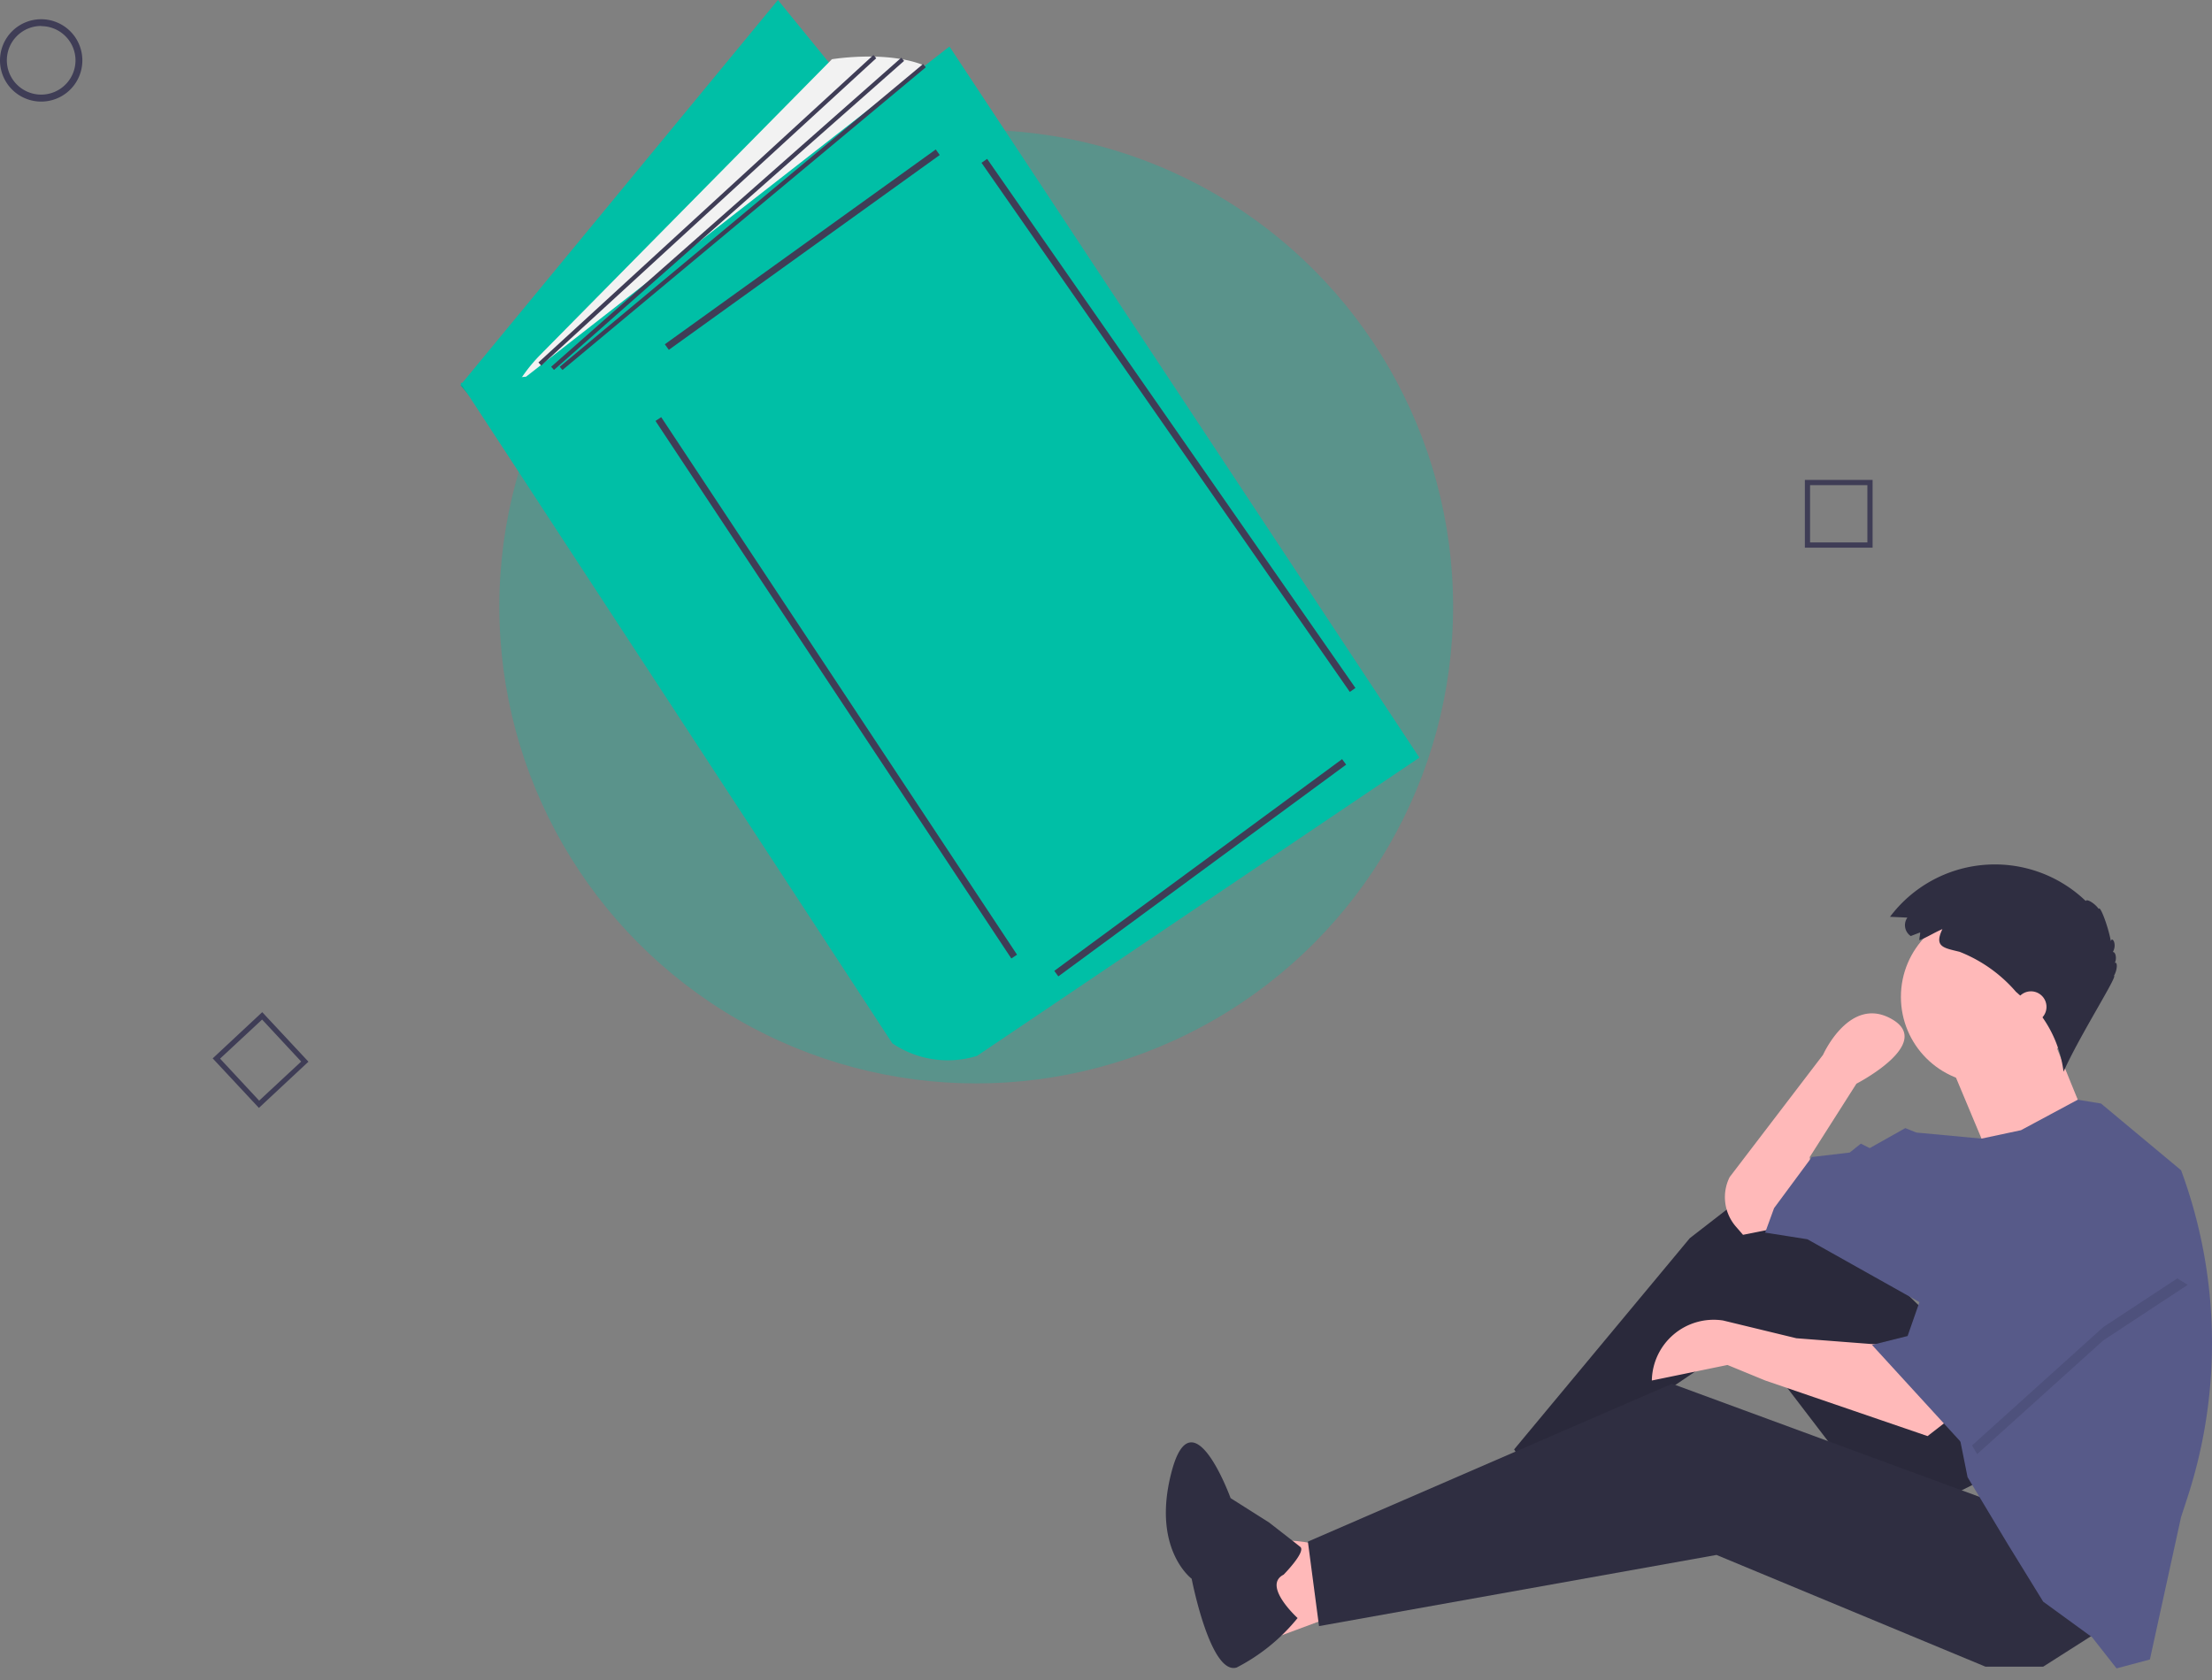 <svg xmlns="http://www.w3.org/2000/svg" width="52.646" height="40" viewBox="0 0 52.646 40">
  <rect x="0" y="0" width="52.646" height="40" fill="#808080" stroke="none"/>
  <g id="knowledgBase" transform="translate(-813 -507)">
    <g id="Group_805" data-name="Group 805" transform="translate(792 -742)">
      <g id="Group_95" data-name="Group 95" transform="translate(21 1249)">
        <g id="undraw_Books_l33t">
          <path id="Path_132" data-name="Path 132" d="M256.51,220.443a.98.98,0,1,1,.98-.98A.98.98,0,0,1,256.51,220.443Zm0-1.8a.817.817,0,1,0,.817.817A.817.817,0,0,0,256.51,218.647Z" transform="translate(-255.53 -218.025)" fill="#3f3d56"/>
          <path id="Path_133" data-name="Path 133" d="M858.052,580.523H856.44v-1.612h1.612Zm-1.488-.124h1.364v-1.364h-1.364Z" transform="translate(-813.484 -567.487)" fill="#3f3d56"/>
          <path id="Path_134" data-name="Path 134" d="M327.454,551.4l-1.1-1.179,1.179-1.1,1.1,1.179Zm-.924-1.173.93,1,1-.93-.93-1Z" transform="translate(-321.292 -525.028)" fill="#3f3d56"/>
          <circle id="Ellipse_26" data-name="Ellipse 26" cx="11.35" cy="11.35" r="11.35" transform="translate(11.884 3.089)" fill="#00bfa6" opacity="0.3"/>
          <path id="Path_137" data-name="Path 137" d="M361.067,85.873l-7.557,9.169,11.184,13.2,7.456-8.766Z" transform="translate(-342.552 -85.873)" fill="#00bfa6"/>
          <path id="Path_138" data-name="Path 138" d="M353.51,132.515l11.184,13.2,7.456-8.766Z" transform="translate(-342.552 -123.346)" opacity="0.1"/>
          <path id="Path_139" data-name="Path 139" d="M439.739,277.641h0a3.8,3.8,0,0,1,.616-.823l6.941-7.036s2.418-.4,2.922.806l-8.867,7.255Z" transform="translate(-427.496 -268.372)" fill="#f2f2f2"/>
          <path id="Path_140" data-name="Path 140" d="M434.8,274.4l10.277,15.718a2.355,2.355,0,0,0,2.015.3l10.529-7.1-11.184-16.927-10.076,7.859Z" transform="translate(-423.84 -265.284)" fill="#00bfa6"/>
          <rect id="Rectangle_380" data-name="Rectangle 380" width="7.941" height="0.163" transform="matrix(0.812, -0.584, 0.584, 0.812, 15.823, 8.195)" fill="#3f3d56"/>
          <rect id="Rectangle_381" data-name="Rectangle 381" width="0.163" height="15.342" transform="matrix(0.834, -0.552, 0.552, 0.834, 15.601, 10.02)" fill="#3f3d56"/>
          <rect id="Rectangle_382" data-name="Rectangle 382" width="8.504" height="0.163" transform="translate(25.092 23.11) rotate(-36.344)" fill="#3f3d56"/>
          <rect id="Rectangle_383" data-name="Rectangle 383" width="0.163" height="15.345" transform="translate(23.36 3.875) rotate(-34.838)" fill="#3f3d56"/>
          <rect id="Rectangle_384" data-name="Rectangle 384" width="10.822" height="0.101" transform="translate(12.814 8.628) rotate(-42.545)" fill="#3f3d56"/>
          <rect id="Rectangle_385" data-name="Rectangle 385" width="11.115" height="0.101" transform="translate(13.118 8.73) rotate(-41.439)" fill="#3f3d56"/>
          <rect id="Rectangle_386" data-name="Rectangle 386" width="11.261" height="0.101" transform="matrix(0.768, -0.64, 0.64, 0.768, 13.322, 8.73)" fill="#3f3d56"/>
        </g>
        <g id="undraw_annotation_7das" transform="translate(26.872 20.576)">
          <path id="Path_146" data-name="Path 146" d="M2.142.208C1.56-.2,0,.121,0,.121L.529,2.5l1.8-.741S2.724.618,2.142.208Z" transform="matrix(0.999, 0.035, -0.035, 0.999, 2.606, 16.051)" fill="#ffb9b9"/>
          <path id="Path_147" data-name="Path 147" d="M595.973,441.9l-3.7-3.6-2.117,1.641-4.181,5.028.476.741,5.081-3.44,3.44,4.5,3.281-1.641Z" transform="translate(-576.81 -431.044)" fill="#2f2e41"/>
          <path id="Path_148" data-name="Path 148" d="M595.973,441.9l-3.7-3.6-2.117,1.641-4.181,5.028.476.741,5.081-3.44,3.44,4.5,3.281-1.641Z" transform="translate(-576.81 -431.044)" opacity="0.1"/>
          <path id="Path_149" data-name="Path 149" d="M724.976,635.2l-.476.37-3.863-1.323-.9-.37-1.8.37a1.472,1.472,0,0,1,1.694-1.429l1.746.423,2.064.159Z" transform="translate(-705.495 -621.962)" fill="#ffb9b9"/>
          <path id="Path_150" data-name="Path 150" d="M528.354,506.65l-1.164.741h-1.376l-6.4-2.659-9.46,1.694-.265-2.011,8.666-3.758,7.515,2.765Z" transform="translate(-505.433 -488.295)" fill="#2f2e41"/>
          <path id="Path_151" data-name="Path 151" d="M746.352,509.195l-.794.159-.173-.2a1.069,1.069,0,0,1-.145-1.174h0l2.223-2.911s.635-1.429,1.641-.847-.847,1.535-.847,1.535l-1.111,1.746.106.9Z" transform="translate(-730.946 -500.537)" fill="#ffb9b9"/>
          <circle id="Ellipse_29" data-name="Ellipse 29" cx="2.064" cy="2.064" r="2.064" transform="translate(18.37 1.09)" fill="#ffb9b9"/>
          <path id="Path_152" data-name="Path 152" d="M828.382,513.771l.953,2.276,2.276-.953s-.741-1.8-.741-1.852S828.382,513.771,828.382,513.771Z" transform="translate(-808.875 -509.11)" fill="#ffb9b9"/>
          <path id="Path_153" data-name="Path 153" d="M770.763,542.074a11.858,11.858,0,0,1-.582,3.668l-.155.475-.741,3.387-.794.212-.582-.741-1.164-.847-.847-1.376-.726-1.21-.227-.378-.794-3.969-3.017-1.693-1.006-.159.212-.582.9-1.217.9-.106.265-.212.212.106.847-.476.265.106,1.547.144.94-.2,1.352-.726.554.091,1.905,1.588A11.849,11.849,0,0,1,770.763,542.074Z" transform="translate(-744.989 -530.679)" fill="#575a89"/>
          <path id="Path_154" data-name="Path 154" d="M3.179,2.532s.39-.661.225-.738-.864-.385-.864-.385l-1.026-.34S.033-1.131,0,.782,1.079,3.155,1.079,3.155s.99,2.131,1.551,1.791A4.529,4.529,0,0,0,3.752,3.453S2.741,2.909,3.179,2.532Z" transform="translate(1.206 13.681) rotate(14)" fill="#2f2e41"/>
          <path id="Path_155" data-name="Path 155" d="M750.688,444.149l-2.011,1.323-3,2.706-.226-.378-.635-3.175h.159l1.641-3.017Z" transform="translate(-725.492 -434.141)" opacity="0.1"/>
          <path id="Path_156" data-name="Path 156" d="M722.608,436.645l-1.641,3.017h-.582l-.37,1.059-.847.212,2.276,2.487,3.228-2.911,2.011-1.323Z" transform="translate(-701.486 -429.495)" fill="#575a89"/>
          <path id="Path_157" data-name="Path 157" d="M807.278,450.307l-.224.086a.312.312,0,0,1-.08-.439l-.413-.019a3.121,3.121,0,0,1,4.659-.375c.019-.065.224.061.308.189.028-.105.221.4.289.765.032-.12.153.074.047.26.067-.01.1.162.046.258.073-.035.061.171-.019.308.1-.009-.827,1.438-1.2,2.283a2.88,2.88,0,0,0-.586-1.409c-.06-.064-.126-.122-.192-.18l-.355-.314a3.435,3.435,0,0,0-1.339-.951c-.378-.094-.617-.115-.411-.541-.186.078-.36.193-.548.265C807.255,450.433,807.282,450.366,807.278,450.307Z" transform="translate(-788.45 -448.688)" fill="#2f2e41"/>
          <circle id="Ellipse_30" data-name="Ellipse 30" cx="0.37" cy="0.37" r="0.37" transform="translate(21.095 3.021)" fill="#ffb9b9"/>
        </g>
      </g>
    </g>
  </g>
</svg>

